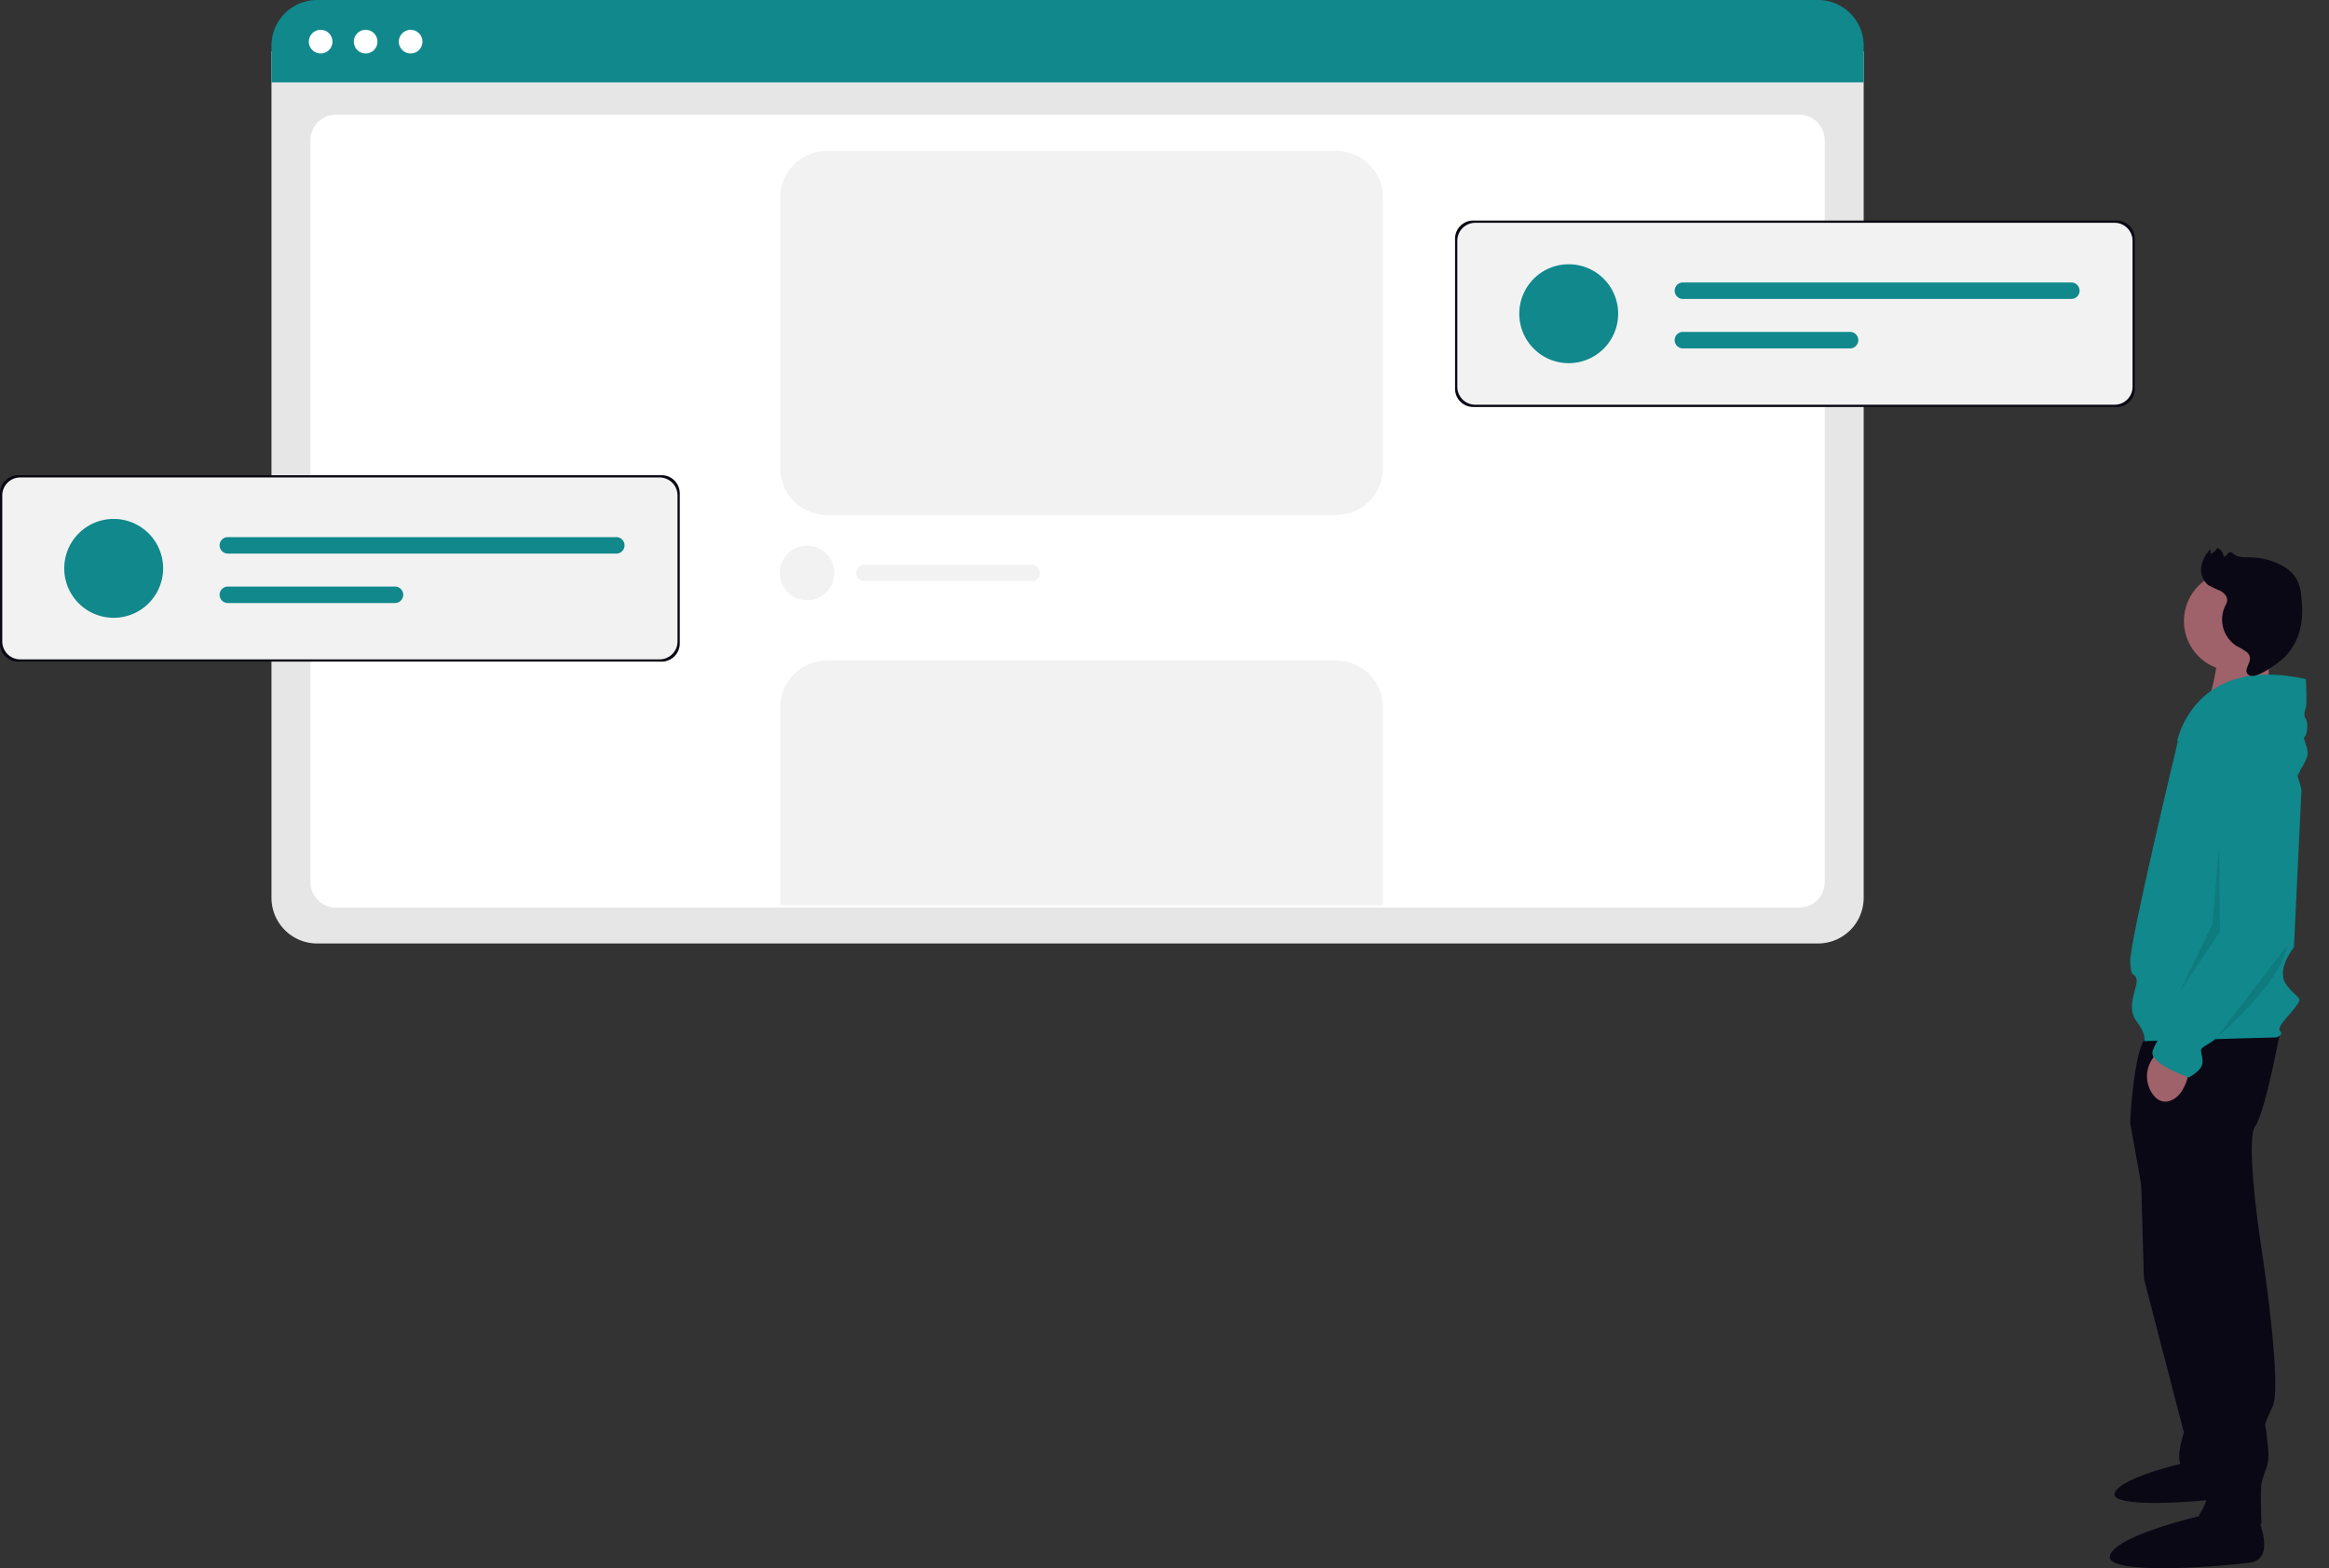 <svg xmlns="http://www.w3.org/2000/svg" width="799.938" height="538.594" viewBox="0 0 799.938 538.594" xmlns:xlink="http://www.w3.org/1999/xlink" role="img" artist="Katerina Limpitsouni" source="https://undraw.co/"><rect x="0" y="0" width="799.938" height="538.594" fill="#333333" stroke="none"/><g transform="translate(-171 -138)"><g transform="translate(895.655 317.75)"><g transform="translate(0 0)"><path d="M334.313,299.843l-.32,21.938-21.061.071s5.345-17.174,2.951-20.765S334.313,299.843,334.313,299.843Z" transform="translate(-279.612 -258.715)" fill="#9f616a"/><path d="M343.674,594.882l1.288,45.093L358.706,692.8s-3.006,9.018-.859,11.167,12.025,6.013,12.025,6.013L361.713,597.46Z" transform="translate(-333.25 -380.56)" fill="#090814"/><path d="M373.243,779.315s4.9,10.782-1.96,11.762-38.553,3.592-36.593-1.96S360.5,778.336,360.5,778.336Z" transform="translate(-332.982 -456.13)" fill="#090814"/><path d="M357.969,526.869s-5.154,27.915-8.59,32.641S351.1,598.59,351.1,598.59s7.731,49.388,4.295,57.118-2.577,5.154-2.147,9.449,1.288,7.731,0,11.6-1.288,3.436-1.718,5.583,0,13.743,0,13.743-18.467,6.442-21.474-3.006c0,0,4.295-6.013,3.006-10.736a57.194,57.194,0,0,1-2.147-14.6v-9.021l-19.756-73.871-4.724-26.628s1.288-27.056,6.013-29.633S357.969,526.869,357.969,526.869Z" transform="translate(-299.445 -352.487)" fill="#090814"/><path d="M366.579,810.146s6.442,14.172-2.577,15.461-50.679,4.724-48.1-2.577,33.928-14.172,33.928-14.172Z" transform="translate(-315.785 -468.703)" fill="#090814"/><ellipse cx="17.179" cy="17.179" rx="17.179" ry="17.179" transform="translate(25.451 16.358)" fill="#9f616a"/><path d="M310.343,349.04s15.031-19.326,26.628-11.167,15.89,27.487,15.89,27.487l-2.577,54.115s-6.442,7.731-2.577,12.884,6.013,3.865,3.006,7.731-6.442,6.872-5.154,8.16-1.288,2.147-1.288,2.147l-45.525,1.288s1.288-1.718-2.577-6.872.859-12.026,0-14.6-1.718.429-2.147-5.583S310.343,349.04,310.343,349.04Z" transform="translate(-287.035 -273.864)" fill="#10888c"/><path d="M373.851,543.675s-.859,10.736-7.3,12.454c-2.416.644-4.228-.584-5.549-2.371a10.547,10.547,0,0,1-.337-11.833l1.591-2.546Z" transform="translate(-346.248 -357.698)" fill="#9f616a"/><path d="M334.658,320.308s.429,8.59,0,9.877-.859,2.577,0,3.865.429,5.583-.429,6.013,1.718,4.295.859,6.872a18.629,18.629,0,0,1-2.147,4.295c-.429.859-1.121,2.4-1.121,2.4s-12.622-26.878-22.93-20.436a74.736,74.736,0,0,1-18.467,8.59S296,311.719,334.658,320.308Z" transform="translate(-267.326 -266.82)" fill="#10888c"/><path d="M333.141,355.261s13.743,1.288,12.884,19.326,1.288,46.384,1.288,46.384-23.621,36.077-27.487,38.653-4.295,2.147-3.865,4.295.859,3.865-.859,5.583a14.83,14.83,0,0,1-3.436,2.577s-13.743-4.724-12.454-9.018,7.3-11.167,7.3-11.167,10.308-16.749,10.736-19.326.429-2.147,1.718-3.436,4.724-6.442,4.724-9.018v-8.162l-3.6-43.606a12.641,12.641,0,0,1,3.352-9.79A10.938,10.938,0,0,1,333.141,355.261Z" transform="translate(-284.495 -281.806)" fill="#10888c"/><path d="M326.788,477.514,302.68,508.8S324.879,490.243,326.788,477.514Z" transform="translate(-266.059 -332.214)" opacity="0.1"/><path d="M112.1,359.249l.228,29.547-14,21.006,11.456-23.549Z" transform="translate(-74.509 -248.587)" opacity="0.1"/><path d="M32.148,30.97a22.684,22.684,0,0,0-4.275.59,10.819,10.819,0,0,1-11.563-8.068,6.19,6.19,0,0,0-.592-1.927c-.787-1.285-2.576-1.53-4.059-1.235A31.661,31.661,0,0,1,7.275,21.4a6.713,6.713,0,0,1-5.792-3.279A11.117,11.117,0,0,1,.061,11.4l1.114,1.171A5.658,5.658,0,0,0,1.68,9.5a3.568,3.568,0,0,1,3.382.861c.982.1.241-1.822.97-2.488a1.688,1.688,0,0,1,1.187-.222c2.09.02,3.78-1.578,5.426-2.865a23.059,23.059,0,0,1,9.74-4.44,12.813,12.813,0,0,1,7.1.344,15.179,15.179,0,0,1,4.8,3.4c3.5,3.368,6.606,7.326,8.063,11.963a20.14,20.14,0,0,1,.1,11.677c-.592,1.986-2.361,8.77-4.953,8.928C34.245,36.862,36.2,31.21,32.148,30.97Z" transform="translate(41.652 0) rotate(38.991)" fill="#090814"/></g></g><path d="M740.554,542.59h-515.5a15.7,15.7,0,0,1-15.684-15.683V236.239h546.87V526.906a15.7,15.7,0,0,1-15.683,15.684Z" transform="translate(54.874 -80.557)" fill="#e6e6e6"/><path d="M750.481,540.15H247.515a8.764,8.764,0,0,1-8.565-8.933V276.754a8.764,8.764,0,0,1,8.565-8.933H750.481a8.764,8.764,0,0,1,8.565,8.933V531.217a8.764,8.764,0,0,1-8.565,8.933Z" transform="translate(38.679 -90.444)" fill="#fff"/><path d="M755.084,245.913H208.213V233.321a15.67,15.67,0,0,1,15.621-15.684H739.463a15.67,15.67,0,0,1,15.621,15.684Z" transform="translate(56.028 -79.637)" fill="#10888c"/><ellipse cx="4.071" cy="4.071" rx="4.071" ry="4.071" transform="translate(277.061 148.233)" fill="#fff"/><ellipse cx="4.071" cy="4.071" rx="4.071" ry="4.071" transform="translate(292.515 148.233)" fill="#fff"/><ellipse cx="4.071" cy="4.071" rx="4.071" ry="4.071" transform="translate(307.969 148.233)" fill="#fff"/><path d="M16,0H191a16,16,0,0,1,16,16v93a16,16,0,0,1-16,16H16A16,16,0,0,1,0,109V16A16,16,0,0,1,16,0Z" transform="translate(439 189.865)" fill="#f2f2f2"/><g transform="translate(670.762 213.745)"><path d="M6.247,0H227.235a6.247,6.247,0,0,1,6.247,6.247V57.785a6.247,6.247,0,0,1-6.247,6.247H6.247A6.247,6.247,0,0,1,0,57.785V6.247A6.247,6.247,0,0,1,6.247,0Z" transform="translate(0 0)" fill="#090814"/><path d="M6.205,0h219.51a6.151,6.151,0,0,1,6.205,6.095V56.376a6.151,6.151,0,0,1-6.205,6.095H6.205A6.151,6.151,0,0,1,0,56.376V6.095A6.151,6.151,0,0,1,6.205,0Z" transform="translate(0.781 0.781)" fill="#f2f2f2"/><path d="M16.98,0A16.98,16.98,0,1,1,0,16.98,16.98,16.98,0,0,1,16.98,0Z" transform="translate(22.064 15.016)" fill="#10888c"/><path d="M692.428,557.868a2.83,2.83,0,1,0,0,5.66H825.846a2.83,2.83,0,1,0,0-5.66Z" transform="translate(-614.166 -536.605)" fill="#10888c"/><path d="M692.428,579.614a2.83,2.83,0,0,0,0,5.66h57.41a2.83,2.83,0,0,0,0-5.66Z" transform="translate(-614.166 -541.37)" fill="#10888c"/></g><path d="M9.371,0A9.371,9.371,0,1,1,0,9.371,9.371,9.371,0,0,1,9.371,0Z" transform="translate(438.841 325.411)" fill="#f2f2f2"/><path d="M692.428,579.614a2.83,2.83,0,0,0,0,5.66h57.41a2.83,2.83,0,0,0,0-5.66Z" transform="translate(-224.52 -247.663)" fill="#f2f2f2"/><path d="M207,84H0V16A16,16,0,0,1,16,0H191a16,16,0,0,1,16,16V84Z" transform="translate(439 364.865)" fill="#f2f2f2"/><g transform="translate(171 301.203)"><path d="M6.247,0H227.235a6.247,6.247,0,0,1,6.247,6.247V57.785a6.247,6.247,0,0,1-6.247,6.247H6.247A6.247,6.247,0,0,1,0,57.785V6.247A6.247,6.247,0,0,1,6.247,0Z" transform="translate(0 0)" fill="#090814"/><path d="M6.205,0h219.51a6.151,6.151,0,0,1,6.205,6.095V56.376a6.151,6.151,0,0,1-6.205,6.095H6.205A6.151,6.151,0,0,1,0,56.376V6.095A6.151,6.151,0,0,1,6.205,0Z" transform="translate(0.781 0.781)" fill="#f2f2f2"/><path d="M16.98,0A16.98,16.98,0,1,1,0,16.98,16.98,16.98,0,0,1,16.98,0Z" transform="translate(22.064 15.016)" fill="#10888c"/><path d="M692.428,557.868a2.83,2.83,0,1,0,0,5.66H825.846a2.83,2.83,0,1,0,0-5.66Z" transform="translate(-614.166 -536.605)" fill="#10888c"/><path d="M692.428,579.614a2.83,2.83,0,0,0,0,5.66h57.41a2.83,2.83,0,0,0,0-5.66Z" transform="translate(-614.166 -541.37)" fill="#10888c"/></g></g></svg>